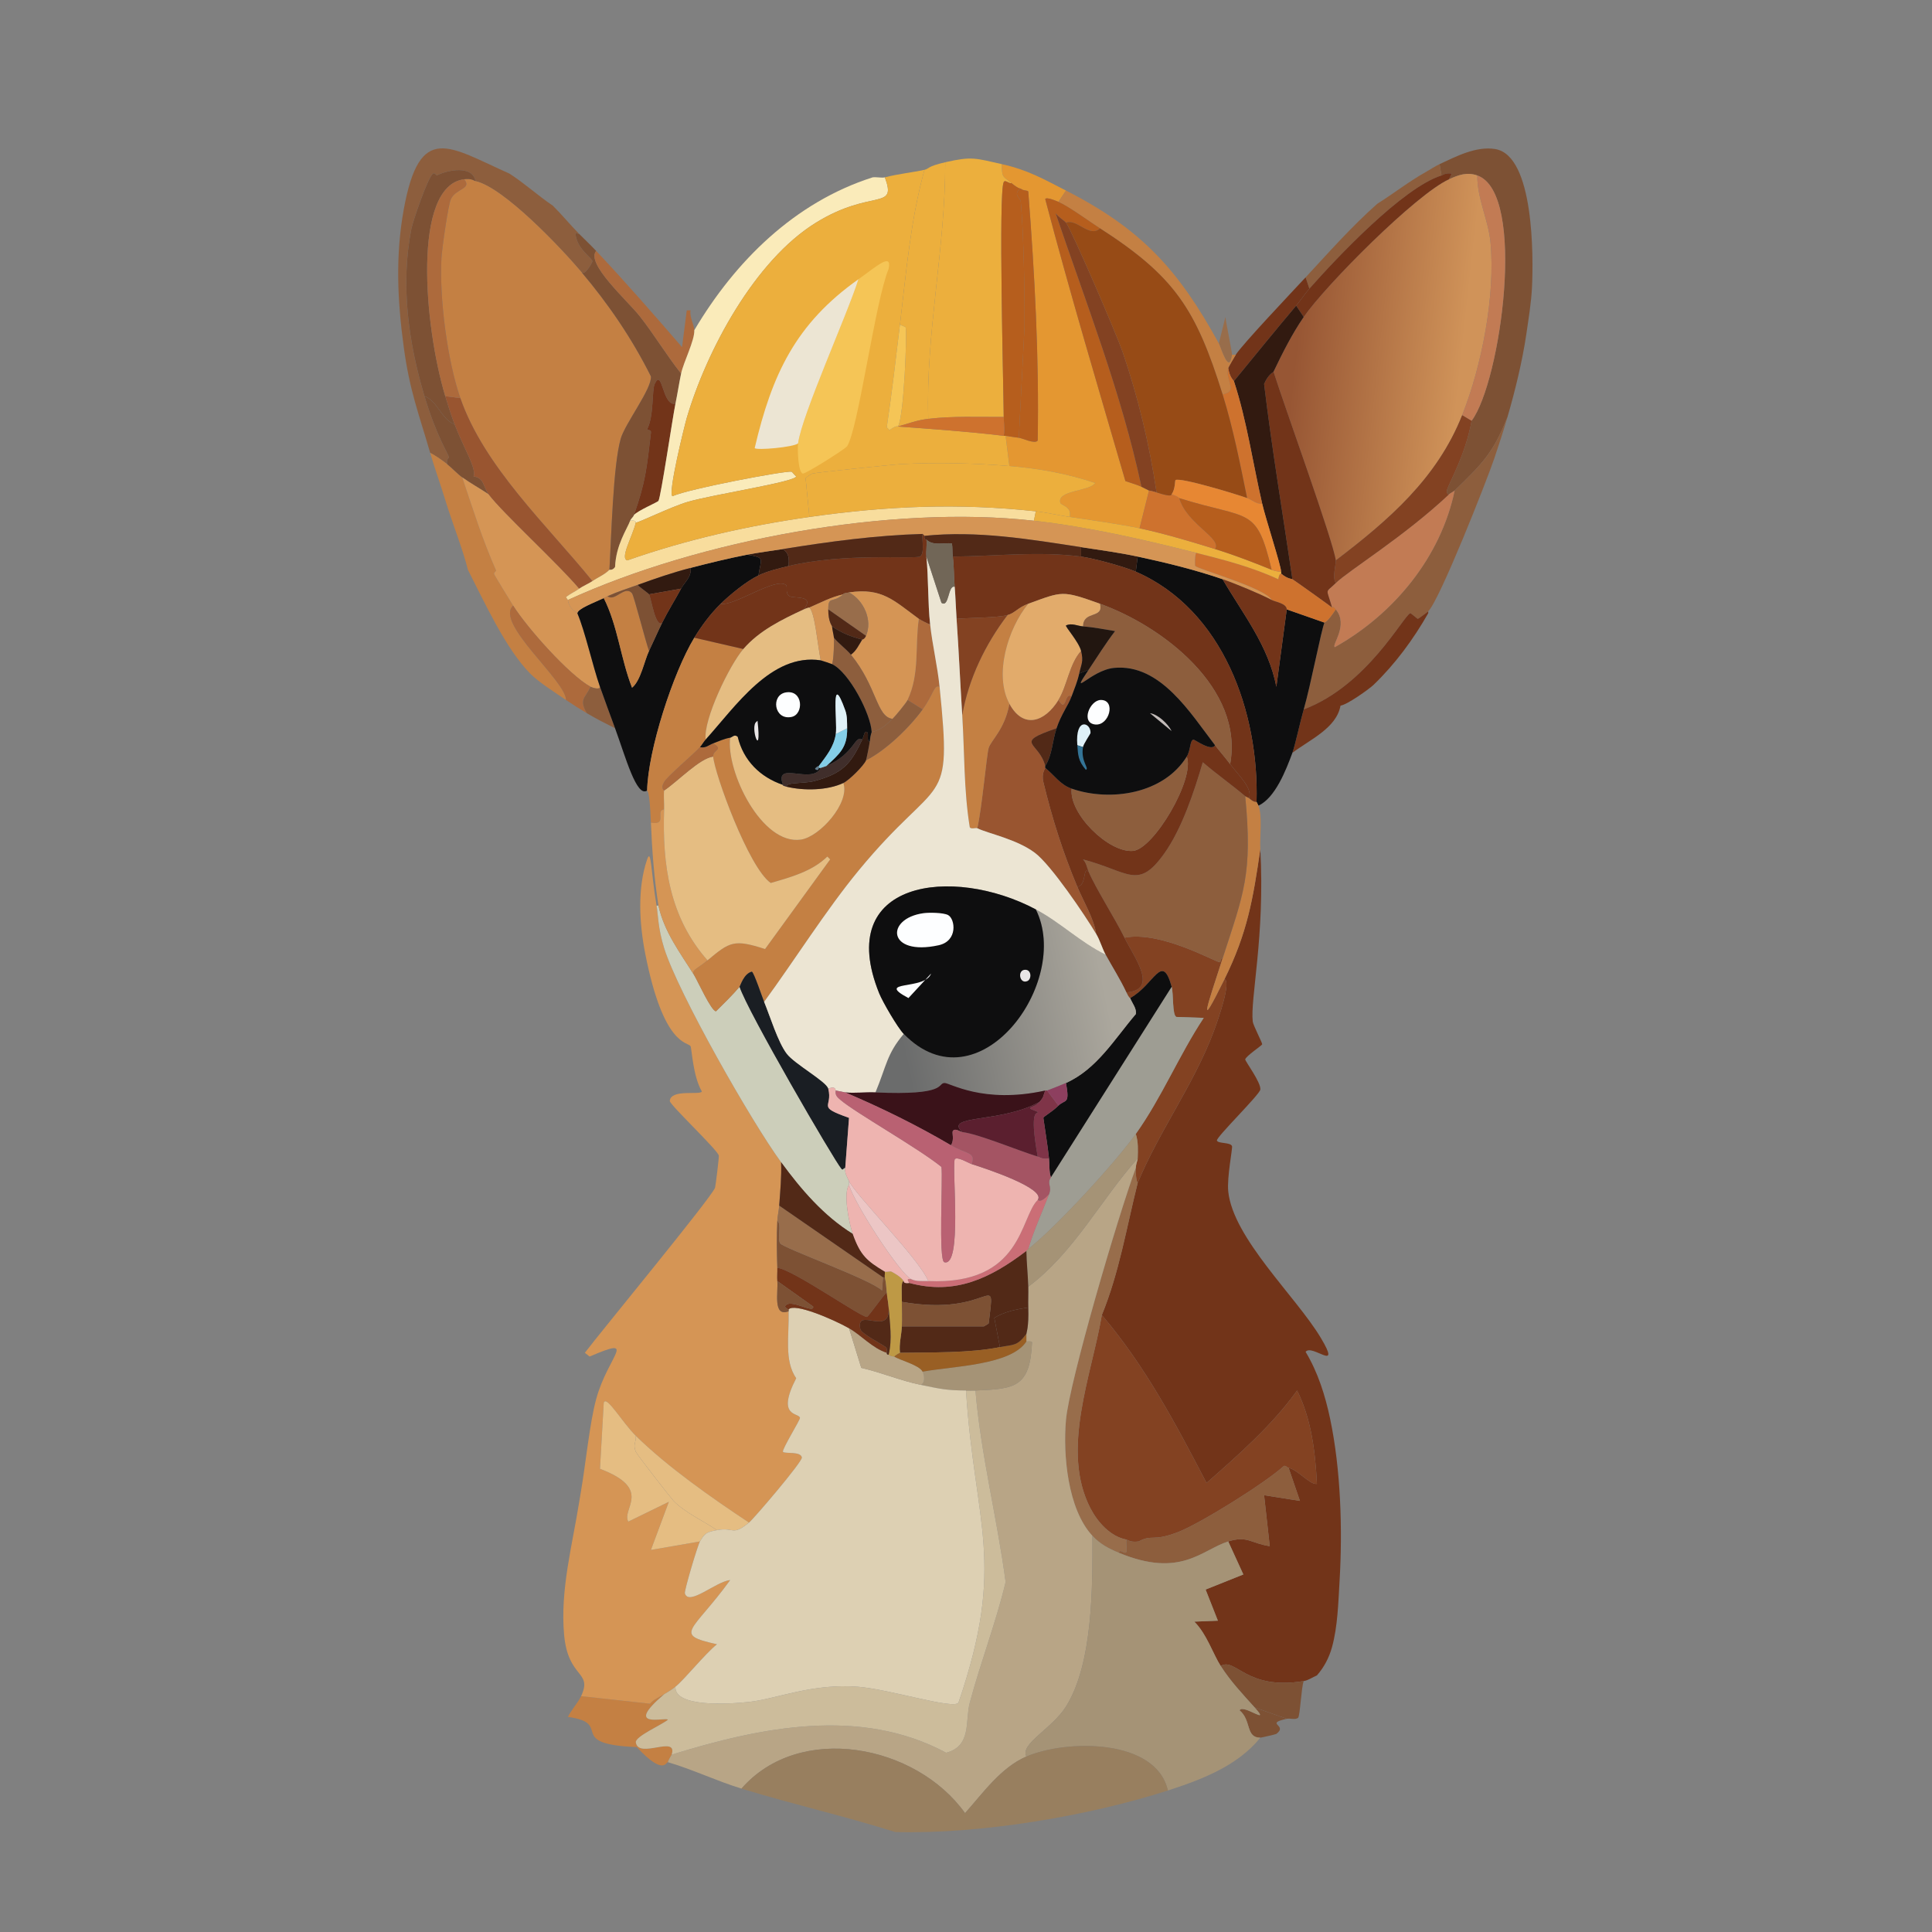 <?xml version="1.0" encoding="UTF-8"?>
<svg xmlns="http://www.w3.org/2000/svg" xmlns:xlink="http://www.w3.org/1999/xlink" width="512" height="512" id="Ebene_1" data-name="Ebene 1" viewBox="0 0 511.941 511.941"><rect x="0" y="0" width="511.941" height="511.941" fill="#808080" stroke="none"/>
  <defs>
    <linearGradient id="Unbenannter_Verlauf_234" data-name="Unbenannter Verlauf 234" x1="343.224" y1="94.146" x2="386.955" y2="98.956" gradientUnits="userSpaceOnUse">
      <stop offset="0" stop-color="#975634"/>
      <stop offset="1" stop-color="#d09359"/>
    </linearGradient>
    <linearGradient id="Unbenannter_Verlauf_235" data-name="Unbenannter Verlauf 235" x1="292.618" y1="261.408" x2="238.352" y2="273.015" gradientUnits="userSpaceOnUse">
      <stop offset="0" stop-color="#aba79d"/>
      <stop offset="1" stop-color="#6b6c6c"/>
    </linearGradient>
  </defs>
  <path d="m326.462,93.989c-.744,5.645-3.009-2.105-3.5-3l1.75-6.999c.21,1.882,1.816,9.496,1.75,9.999Z" style="fill: #986d4b; stroke-width: 0px;"/>
  <g>
    <path d="m405.953,75.991c-.196,4.198-.899,8.348-1.5,12.499-1.021,7.052-2.993,15.133-4.999,21.997-3.868,9.741-6.739,12.419-13.998,19.498-.278.271-1.208.725-1.5 1-.636.041-.633-.86-.5-1.25.828-2.418,4.828-9.195,6.499-18.248,7.703-10.275,14.689-60.385,1.5-64.992-2.75-.961-4.969-.147-7.499 1l.75-1.5c-1.68-.26-2.214.33-2.75.5l-.5-3c4.432-2.073,9.734-4.823,14.748-4,10.349,1.7,10.113,28.689,9.749,36.496Z" style="fill: #7d5134; stroke-width: 0px;"/>
    <path d="m381.956,46.495c-10.237,3.248-27.602,21.632-34.996,29.997l-1-3c6.196-6.672,12.161-13.45,18.998-19.498,4.415-2.767,8.423-5.952,12.998-8.499,1.187-.661,2.246-1.414,3.5-2l.5,3Z" style="fill: #8d5e3d; stroke-width: 0px;"/>
    <path d="m391.455,46.495c-.056,6.132,2.93,11.717,3.5,17.748,1.32,13.971-2.298,32.628-7.499,45.745-6.647,16.764-19.446,27.81-33.496,38.496-.726-5.263-13.472-40.419-16.498-49.994,2.315-4.843,4.952-10.088,7.999-14.498,5.898-8.536,29.781-32.546,38.496-36.496,2.531-1.147,4.749-1.961,7.499-1Z" style="fill: url(#Unbenannter_Verlauf_234); stroke-width: 0px;"/>
    <path d="m395.954,121.486c-2.08,6.119-14.439,37.441-17.498,40.495-.243.242-2.582,1.973-2.75,2-.123.02-1.882-1.542-2-1.5-1.821.645-11.413,19.178-28.247,25.497,1.836-6.33,4.7-21.3,5.499-22.997.098-.208.558.219,3-3.5,3.497,4.24-1.249,9.544-.25,9.999,15.55-8.692,28.067-23.816,31.746-41.495,7.26-7.078,10.131-9.756,13.998-19.498-1.071,3.662-2.272,7.388-3.5,10.999Z" style="fill: #8d5e3d; stroke-width: 0px;"/>
    <path d="m353.959,161.481c-1.235-1.497-.553-.127-1-.5-1.513-5.441-1.93-3.637 1-6.499,3.396-3.317,18.019-12.235,29.997-23.497.292-.275,1.221-.728,1.5-1-3.68,17.679-16.197,32.803-31.746,41.495-.999-.455,3.747-5.759.25-9.999Z" style="fill: #c27b54; stroke-width: 0px;"/>
    <path d="m389.955,111.487c-1.671,9.053-5.672,15.83-6.499,18.248-.133.39-.136,1.291.5,1.25-11.978,11.262-26.601,20.18-29.997,23.497-1.017-1.388.119-5.139,0-5.999,14.05-10.686,26.849-21.732,33.496-38.496l2.5,1.5Z" style="fill: #834222; stroke-width: 0px;"/>
    <path d="m389.955,111.487l-2.5-1.5c5.201-13.116,8.819-31.773,7.499-45.745-.57-6.031-3.556-11.616-3.5-17.748,13.189,4.608,6.203,54.717-1.5,64.992Z" style="fill: #c27b54; stroke-width: 0px;"/>
    <path d="m383.955,47.494c-8.714,3.949-32.598,27.96-38.496,36.496l-2-3c1.209-1.431,2.236-3.07,3.5-4.499,7.394-8.365,24.759-26.748,34.996-29.997.536-.17,1.07-.76,2.75-.5l-.75,1.5Z" style="fill: #723419; stroke-width: 0px;"/>
    <path d="m346.96,76.491c-1.264,1.43-2.291,3.068-3.5,4.499-5.58,6.607-11.016,13.312-16.498,19.998-.059-.181-1.167-1.015-1.5-3.5.058-.193,1.713-3.051,2-3.5,1.788-2.797,14.827-16.545,18.498-20.498l1,3Z" style="fill: #723419; stroke-width: 0px;"/>
    <path d="m378.456,162.481c-3.932,6.921-8.772,13.49-14.498,18.998-1.102,1.06-6.909,5.238-8.749,5.499-1.059,5.963-8.163,9.032-12.749,12.499.708-1.914,2.074-8.307,3-11.499,16.834-6.319,26.426-24.852,28.247-25.497.118-.042,1.876,1.52,2,1.5.168-.027,2.507-1.757,2.75-2v.5Z" style="fill: #723419; stroke-width: 0px;"/>
    <path d="m353.959,148.483c.119.86-1.017,4.612,0,5.999-2.93,2.862-2.513,1.058-1,6.499-.569-.475-9.593-6.926-10.499-7.499-2.519-17.232-5.434-34.512-7.499-51.744,1.122-2.597,2.411-3.065,2.5-3.25,3.026,9.575,15.772,44.731,16.498,49.994Z" style="fill: #723419; stroke-width: 0px;"/>
    <path d="m345.46,83.99c-3.047,4.41-5.684,9.655-7.999,14.498-.088.185-1.378.652-2.5,3.25,2.065,17.232,4.98,34.512,7.499,51.744-.142-.09-1.367-.09-3-1.5.034-.149-.004-.341,0-.5.04-1.436-4.044-13.874-4.999-17.998-2.483-10.712-4.073-22.047-7.499-32.496,5.482-6.686,10.918-13.391,16.498-19.998l2,3Z" style="fill: #321a10; stroke-width: 0px;"/>
  </g>
  <g>
    <path d="m134.984,45.995c4.015,2.576,7.556,5.839,11.499,8.499,2.394,2.369,4.645,5.125,6.999,7.499l-1-.25c.207,4.175,4.482,6.583,4.499,7.499.005.252-2.167,4.278-3,2.75-5.33-6.298-20.522-22.352-27.997-23.997-.725-4.234-7.219-3.038-10.249-1.5-.05.025-.562-.822-1-.5-1.353.994-5.325,12.568-5.749,14.748-2.874,14.776-.764,30.013,3.5,44.245,3.243,10.825,6.399,15.379,6.499,16.248.01.09-.76.366-.5,1.75-1.311-1.028-2.999-2.22-4.499-3-3.042-10.478-5.431-16.406-6.999-27.997-1.672-12.357-2.236-24.182,0-36.496,4.239-23.34,12.008-16.578,27.997-9.499Z" style="fill: #8d5e3d; stroke-width: 0px;"/>
    <path d="m118.486,122.986c1.251.98,2.671,2.538,4,3.5,2.8,8.377,5.396,16.649,8.999,24.747.023.051-.747.461-.5 1.0.201.438,4.218,7.001,4.999,8.249-5.04,4.519,14.047,19.957,13.998,24.997-2.829-1.925-7.226-4.693-9.499-6.999-6.535-6.63-12.21-19.137-16.498-27.497-1.228-5.102-4.148-12.417-5.999-18.498-1.273-4.179-2.78-8.299-4-12.499,1.501.78,3.188,1.972,4.499,3Z" style="fill: #c48043; stroke-width: 0px;"/>
    <path d="m125.985,47.994c7.475,1.645,22.667,17.699,27.997,23.997,7.231,8.545,13.492,17.715,18.498,27.747.319,3.208-6.844,12.475-7.999,16.498-2.043,7.118-2.483,26.269-3,34.746-1.242,1.282-3.034,1.989-4.499,3-11.913-14.707-28.665-30.257-34.996-48.494-3.485-10.04-5.605-26.684-4.999-37.246.132-2.298,1.759-13.924,2.5-15.498,1.341-2.849,5.673-2.63,3.5-5.249,2.052-.266,2.627.418,3.0.5Z" style="fill: #c48043; stroke-width: 0px;"/>
    <path d="m153.482,61.993c1.512,1.525,3.013,2.921,4.499,4.499-2.866,3.286,8.31,13.209,11.499,17.248,3.883,4.919,7.095,10.346,10.999,15.248-.547,2.632-.953,5.34-1.5,7.999-3.551.693-3.422-9.696-5.499-5.249-.768,1.644-.181,8.572-2,11.999.45.415,1.118.02 1.0 1-1.138,9.449-1.355,12.748-4.499,21.747-.222.635-.759.867-1,1.5-.866,2.279-3.756,6.38-4,12.249-.683,1.014-1.441.69-1.5.75.516-8.477.956-27.628,3-34.746,1.155-4.023,8.318-13.291,7.999-16.498-5.005-10.032-11.266-19.202-18.498-27.747.833,1.529,3.005-2.498,3-2.75-.018-.916-4.293-3.324-4.499-7.499l1.0.25Z" style="fill: #7d5134; stroke-width: 0px;"/>
    <path d="m125.985,47.994c-.373-.082-.948-.766-3-.5-13.831,1.796-10.593,38.936-4.999,57.493.806,2.674,1.504,4.881,2.5,7.499-3.643-1.48-4.602-6.339-7.999-7.499-4.264-14.231-6.373-29.469-3.5-44.245.424-2.18,4.396-13.754,5.749-14.748.438-.322.95.525 1.0.5,3.03-1.538,9.524-2.734,10.249,1.5Z" style="fill: #7d5134; stroke-width: 0px;"/>
    <path d="m120.486,112.487c2.429,6.385,5.841,11.631,4.999,13.748,2.868.411,2.494,2.748,4,4.749-2.259-1.529-4.804-2.91-6.999-4.499-1.328-.962-2.749-2.52-4-3.5-.26-1.383.51-1.659.5-1.75-.101-.869-3.256-5.423-6.499-16.248,3.397,1.16,4.356,6.019,7.999,7.499Z" style="fill: #7d5134; stroke-width: 0px;"/>
    <path d="m129.485,130.985c3.709,4.932,18.353,18.298,23.997,24.997-1.157.833-2.41,1.342-3.5,2.25l.5.75c.331,2.517,2.415,3.302,2.5,3.5,2.042,4.768,4.053,13.931,5.999,19.498-.036.946-2.186.172-2.5,0-5.712-3.131-16.857-15.682-20.498-21.497-.781-1.248-4.798-7.811-4.999-8.249-.247-.539.523-.949.5-1-3.603-8.098-6.199-16.37-8.999-24.747,2.195,1.589,4.74,2.97,6.999,4.499Z" style="fill: #d59555; stroke-width: 0px;"/>
    <path d="m135.984,160.481c3.64,5.816,14.786,18.367,20.498,21.497-1.423,3.07-3.128,3.262-1,6.999-1.817-1.083-3.752-2.311-5.499-3.5.049-5.04-19.038-20.478-13.998-24.997Z" style="fill: #ad6a3c; stroke-width: 0px;"/>
    <path d="m183.979,87.49c.11,2.749-2.87,8.471-3.5,11.499-3.903-4.902-7.116-10.329-10.999-15.248-3.189-4.039-14.365-13.962-11.499-17.248,7.825,8.309,15.29,16.865,22.747,25.497l1.25-9.749h1c-.311,1.746.942,3.8 1,5.249Z" style="fill: #ad6a3c; stroke-width: 0px;"/>
    <path d="m121.986,105.488c6.331,18.237,23.083,33.788,34.996,48.494-1.015.7-2.51,1.288-3.5,2-5.644-6.699-20.288-20.065-23.997-24.997-1.505-2.001-1.132-4.338-4-4.749.842-2.118-2.571-7.363-4.999-13.748-.996-2.618-1.693-4.825-2.5-7.499l4.0.5Z" style="fill: #995530; stroke-width: 0px;"/>
    <path d="m121.986,105.488l-4-.5c-5.594-18.557-8.832-55.697,4.999-57.493,2.173,2.619-2.159,2.4-3.5,5.249-.741,1.574-2.368,13.201-2.5,15.498-.606,10.562,1.514,27.206,4.999,37.246Z" style="fill: #ad6a3c; stroke-width: 0px;"/>
    <path d="m178.979,106.988c-.754,3.663-3.841,24.618-4.499,25.747-.189.324-5.643,2.637-6.499,3.75,3.144-9,3.361-12.299,4.499-21.747.118-.98-.55-.585-1-1,1.819-3.427,1.232-10.355,2-11.999,2.077-4.446,1.948,5.942,5.499,5.249Z" style="fill: #723419; stroke-width: 0px;"/>
    <path d="m158.982,181.979c1.275,3.646,2.672,7.361,4,10.999-2.52-1.268-5.076-2.556-7.499-4-2.128-3.737-.423-3.929 1-6.999.314.172,2.463.946,2.5,0Z" style="fill: #8d5e3d; stroke-width: 0px;"/>
  </g>
  <g>
    <path d="m323.962,153.482c5.432,9.298,12.138,17.577,14.248,28.497q1.375-10.249,2.75-20.498l9.999,3.5c-.799,1.697-3.663,16.667-5.499,22.997-.926,3.191-2.292,9.585-3,11.499-1.71,4.624-4.55,11.941-8.999,13.998l-.5-1c.673-23.619-8.781-50.871-31.996-60.993l.5-4c7.58,1.628,15.157,3.47,22.497,5.999Z" style="fill: #0e0e0f; stroke-width: 0px;"/>
    <path d="m301.465,147.483l-.5,4c-2.949-1.286-11.182-3.561-14.498-4v-2.5c5.039.775,10.003,1.427,14.998,2.5Z" style="fill: #321a10; stroke-width: 0px;"/>
  </g>
  <g>
    <path d="m200.977,152.482c-3.125,1.494-7.467,5.025-9.999,7.499-2.647,2.587-5.074,5.834-6.999,8.999-5.636,9.263-12.29,29.894-12.499,40.495-2.778,1.944-5.691-8.806-8.499-16.498-1.328-3.638-2.725-7.353-4-10.999-1.946-5.567-3.957-14.73-5.999-19.498.179-1.197,4.125-2.654,6.999-4,3.719,7.322,4.477,16.035,7.499,23.747,2.321-1.882,3.285-7.22,4.499-9.749,1.187-2.471,2.302-5.078,3.5-7.499,1.456-2.945,3.411-6.058,4.999-8.999.957-1.771,2.842-3.15,2.5-5.499,4.967-1.294,9.961-2.52,14.998-3.5,4.737.828,3.75.749,3,5.499Z" style="fill: #0e0e0f; stroke-width: 0px;"/>
    <path d="m207.476,145.483c1.695,1.237,1.6,2.536,1.5,4.499-2.62.632-5.572,1.34-7.999,2.5.751-4.75,1.737-4.671-3-5.499,3.115-.606,6.355-.994,9.499-1.5Z" style="fill: #321a10; stroke-width: 0px;"/>
  </g>
  <g>
    <path d="m282.467,50.494l-2,3c-.54-.234-3.15-1.378-3.5-.75,6.574,25.03,14.057,50.005,21.248,74.741,1.419.5,2.875.875,4.25,1.5.71.323,1.895.962,2.0 1l-2.5,9.999c-4.465-.966-13.541-2.292-18.498-3.0.599-2.834-2.294-3.013-2.5-3.75-.941-3.365,7.679-2.968,9.249-5.249-7.547-2.53-14.822-3.844-22.747-4.499l-1-7.999c1.168.143,2.272.384,3.5.5.805.076,4.275,1.778,4.999.75.4-22.04-.795-44.04-2.5-65.992-.184-.362-1.261-.138-2-.75-.112-.093-.338.221-2.5-1.5-2.422-1.929-2.468-1.539-2.5-4.999,6.879,1.535,10.925,3.898,16.998,6.999Z" style="fill: #e49731; stroke-width: 0px;"/>
    <path d="m234.473,46.995c3.297,8.924-3.521,2.917-18.248,11.999-16.239,10.013-28.984,33.869-34.246,51.744-.543,1.844-5.167,20.443-3.75,20.748,3.844-1.888,29.917-6.807,31.496-6.499.204.04.805.914,1.25,1.25-.206,1.462-22.094,4.79-28.747,6.749-4.4,1.296-13.009,5.528-13.748,5.499-.079-.003.231-.738-1.5-.5.24-.633.778-.865 1-1.5.856-1.112,6.31-3.425,6.499-3.75.658-1.129,3.746-22.084,4.499-25.747.547-2.659.953-5.367,1.5-7.999.629-3.028,3.61-8.749,3.5-11.499,10.859-18.318,26.594-33.896,47.245-40.495.994-.142,2.479.206,3.25,0Z" style="fill: #faebba; stroke-width: 0px;"/>
    <path d="m322.962,90.989c.49.895,2.756,8.644,3.5,3h1c-.287.448-1.942,3.306-2,3.5-.987,3.31,2.87,6.169-1.5,6.999-7.053-22.552-12.665-31.23-32.496-43.995-2.684-1.728-8.245-5.804-10.999-6.999l2-3c19.974,10.199,29.769,20.921,40.495,40.495Z" style="fill: #c48043; stroke-width: 0px;"/>
    <path d="m339.461,151.982c1.632,1.41,2.858,1.41,3,1.5.906.574,9.93,7.024,10.499,7.499.447.373-.235-.997 1.0.5-2.442,3.718-2.901,3.291-3,3.5l-9.999-3.5c-.056-1.61-3.037-1.982-4-2.5-1.669-3.17-19.513-8.156-20.248-8.999-.146-.167-.115-2.986.25-3.5,7.333,1.848,14.849,3.789,21.747,6.999.299-1.753.731-1.418.75-1.5Z" style="fill: #ce722e; stroke-width: 0px;"/>
    <path d="m274.468,135.484l-.5,2.5c-38.007-4.265-88.564,5.024-123.486,20.998l-.5-.75c1.089-.908,2.342-1.417,3.5-2.25.989-.712,2.485-1.3,3.5-2,1.465-1.01,3.257-1.718,4.499-3.0.058-.06.816.264,1.5-.75.243-5.869,3.134-9.97,4-12.249,1.73-.238,1.421.497,1.5.5-.908,3.732-4.279,9.494-2.25,9.999,15.608-5.484,31.881-9.169,48.244-11.499,20.512-2.92,39.329-3.725,59.993-1.5Z" style="fill: #f8dd9d; stroke-width: 0px;"/>
    <path d="m326.962,100.988c3.426,10.45,5.017,21.784,7.499,32.496-1.538.169-2.705-1.011-4-1.5-1.87-9.184-3.7-18.545-6.499-27.497,4.37-.831.513-3.69,1.5-6.999.333,2.484,1.441,3.319,1.5,3.5Z" style="fill: #ce722e; stroke-width: 0px;"/>
    <path d="m273.968,137.984c14.463,1.623,28.875,4.94,42.995,8.499-.365.514-.396,3.332-.25,3.5.734.843,18.578,5.829,20.248,8.999-2.904-1.561-9.788-4.393-12.998-5.499-7.34-2.529-14.917-4.372-22.497-5.999-4.996-1.073-9.959-1.725-14.998-2.5-13.705-2.107-27.551-4.431-41.495-3l-.5-.5c-12.422.356-24.736,2.026-36.996,4-3.144.506-6.383.894-9.499,1.5-5.037.979-10.031,2.206-14.998,3.5-4.852,1.264-9.294,2.796-13.998,4.499-2.868,1.039-5.122,1.713-7.999,3-.392.175-.701.36-1.0.5-2.874,1.346-6.82,2.802-6.999,4-.085-.198-2.169-.982-2.5-3.5,34.922-15.973,85.479-25.262,123.486-20.998Z" style="fill: #d59555; stroke-width: 0px;"/>
    <path d="m336.961,158.982c.963.517,3.943.89,4,2.5q-1.375,10.249-2.75,20.498c-2.11-10.92-8.816-19.198-14.248-28.497,3.21,1.106,10.094,3.938,12.998,5.499Z" style="fill: #723419; stroke-width: 0px;"/>
    <path d="m267.469,123.486c7.926.655,15.2,1.97,22.747,4.499-1.57,2.281-10.19,1.884-9.249,5.249.206.736,3.099.916,2.5,3.75-3.011-.43-5.944-1.171-8.999-1.5-20.664-2.225-39.481-1.42-59.993,1.5l-1-10.249c.066-.232,1.558-1.2,1.75-1.25,1.144-.295,20.94-2.358,23.497-2.5,9.27-.515,19.479-.266,28.747.5Z" style="fill: #ecaf3d; stroke-width: 0px;"/>
    <g>
      <path d="m238.472,85.99c-1.084,9.082-2.153,18.198-3.5,27.247l.75.75c.408-.365,1.263-.879,1.75-1,9.527.696,19.006,1.352,28.497,2.5.164.02.336-.02.5,0l1,7.999c-9.268-.766-19.476-1.015-28.747-.5-2.557.142-22.353,2.205-23.497,2.5-.192.05-1.684,1.018-1.75,1.25l1,10.249c-16.364,2.329-32.637,6.014-48.244,11.499-2.029-.504,1.342-6.267,2.25-9.999.74.028,9.348-4.203,13.748-5.499,6.653-1.959,28.541-5.287,28.747-6.749-.444-.336-1.046-1.21-1.25-1.25-1.58-.307-27.652,4.611-31.496,6.499-1.417-.304,3.207-18.904,3.75-20.748,5.262-17.875,18.007-41.731,34.246-51.744,14.727-9.081,21.545-3.074,18.248-11.999,3.367-.901,7.059-1.247,10.499-2-3.704,13.306-4.863,27.283-6.499,40.995Z" style="fill: #ecaf3d; stroke-width: 0px;"/>
      <path d="m211.475,117.486c.997-7.517,12.942-33.846,15.998-43.495,4.774-3.378,8.936-7.229,7.999-2.75-3.535,8.401-8.028,42.401-10.999,46.995-.484.749-11.08,7.422-11.749,7.249-1.28-.331-1.428-6.656-1.25-7.999Z" style="fill: #f5c556; stroke-width: 0px;"/>
      <path d="m211.475,117.486c-1.124,1.011-11.029,1.901-11.499,1.25,4.571-19.515,10.864-32.977,27.497-44.745-3.056,9.648-15.002,35.978-15.998,43.495Z" style="fill: #ece5d3; stroke-width: 0px;"/>
    </g>
    <path d="m280.467,53.494c2.753,1.195,8.314,5.271,10.999,6.999-2.661,2.676-6.198-2.69-8.999-1.5-.258-.356-2.181-1.61-2.75-2.5,7.993,23.624,17.482,47.709,22.747,72.492-1.375-.625-2.831-1-4.25-1.5-7.19-24.736-14.674-49.711-21.248-74.741.349-.628,2.96.515,3.5.75Z" style="fill: #b65e1d; stroke-width: 0px;"/>
    <path d="m282.467,58.993c1.686,2.329,13.427,29.666,14.998,34.246,4.122,12.017,7.146,24.709,8.999,37.246-1.101-.36-1.883-.457-2-.5-.105-.038-1.29-.677-2-1-5.266-24.783-14.754-48.868-22.747-72.492.569.889,2.492,2.143,2.75,2.5Z" style="fill: #834222; stroke-width: 0px;"/>
    <g>
      <path d="m265.469,43.495c.031,3.461.078,3.071,2.5,4.999-.529.301-1.611-1.005-2-.25-1.426,2.766-.053,54.507,0,62.243-6.692.051-13.318-.286-19.998.5-.704-22.793,4.55-45.188,4.499-67.992,7.117-1.626,7.998-1.062,14.998.5Z" style="fill: #ecaf3d; stroke-width: 0px;"/>
      <path d="m250.471,42.995c.05,22.804-5.204,45.199-4.499,67.992-3.29.387-5.124,1.248-7.999,2,1.592-2.822,2.417-24.989,2-26.247-.065-.195-.912-.374-1.5-.75,1.636-13.713,2.796-27.69,6.499-40.995,1.241-.272.615-.884,5.499-2Z" style="fill: #ecaf3d; stroke-width: 0px;"/>
      <path d="m267.969,48.494c2.161,1.721,2.387,1.407,2.5,1.5-2.216,1.349-.053,2.669,0,3.25.808,8.811,1.075,24.323 1,33.496q-.75,14.623-1.5,29.247c-1.228-.116-2.331-.356-3.5-.5-.164-.02-.336.02-.5,0,.33-1.703.012-3.306,0-4.999-.053-7.736-1.426-59.477,0-62.243.389-.755,1.471.551,2.0.25Z" style="fill: #b65e1d; stroke-width: 0px;"/>
      <path d="m265.969,110.487c.012,1.693.33,3.296,0,4.999-9.491-1.147-18.969-1.804-28.497-2.5.157-.039.344.041.5,0,2.875-.752,4.709-1.612,7.999-2,6.679-.786,13.306-.449,19.998-.5Z" style="fill: #ce722e; stroke-width: 0px;"/>
      <path d="m237.972,112.987c-.156.041-.343-.039-.5,0-.487.121-1.341.635-1.75 1l-.75-.75c1.346-9.049,2.416-18.165,3.5-27.247.588.376,1.435.554,1.5.75.417,1.258-.408,23.425-2,26.247Z" style="fill: #f5c556; stroke-width: 0px;"/>
      <path d="m269.969,115.987q.75-14.623,1.5-29.247c.075-9.173-.192-24.685-1-33.496-.053-.581-2.216-1.901,0-3.25.739.612,1.816.388,2.0.75,1.705,21.952,2.9,43.952,2.5,65.992-.724,1.028-4.195-.674-4.999-.75Z" style="fill: #b65e1d; stroke-width: 0px;"/>
    </g>
    <path d="m283.467,136.984c4.957.707,14.033,2.033,18.498,3,6.727,1.456,13.423,3.461,19.998,5.499,5.202,1.613,9.96,3.456,14.998,5.499.692.281,1.734.53,2.5.5-.004.159.034.351,0,.5-.019.082-.451-.253-.75,1.5-6.899-3.211-14.415-5.151-21.747-6.999-14.12-3.559-28.532-6.876-42.995-8.499l.5-2.5c3.055.329,5.988,1.07,8.999,1.5Z" style="fill: #ecaf3d; stroke-width: 0px;"/>
    <path d="m306.464,130.485c4.609,1.509,3.807.439,4.0.5,1.901.602,1.893.966,2.0 1,2.059,6.981,11.4,10.603,9.499,13.498-6.574-2.038-13.27-4.044-19.998-5.499l2.5-9.999c.116.043.899.139,2.0.5Z" style="fill: #ce722e; stroke-width: 0px;"/>
    <path d="m291.466,60.493c19.831,12.764,25.443,21.443,32.496,43.995,2.8,8.952,4.629,18.313,6.499,27.497-2.409-.91-18.043-5.66-18.998-4.749-.14.134-.017,2.317-1,3.75-.192-.061.61,1.009-4-.5-1.852-12.536-4.877-25.228-8.999-37.246-1.571-4.58-13.312-31.917-14.998-34.246,2.801-1.19,6.338,4.176,8.999,1.5Z" style="fill: #974b16; stroke-width: 0px;"/>
    <path d="m330.462,131.985c1.294.489,2.462,1.669,4,1.5.956,4.124,5.039,16.562,4.999,17.998-.766.03-1.807-.219-2.5-.5-4.05-17.046-5.795-13.11-24.497-18.998-.107-.034-.099-.398-2-1.0.983-1.432.859-3.616 1-3.75.955-.911,16.589,3.839,18.998,4.749Z" style="fill: #e78733; stroke-width: 0px;"/>
    <path d="m336.961,150.982c-5.038-2.043-9.796-3.887-14.998-5.499,1.901-2.896-7.44-6.517-9.499-13.498,18.702,5.888,20.447,1.952,24.497,18.998Z" style="fill: #b65e1d; stroke-width: 0px;"/>
  </g>
  <g>
    <path d="m349.959,354.459c5.708,9.537-2.294,1.511-4,3.75,3.278,5.447,5.194,11.559,6.499,17.748,2.834,13.439,3.307,29.338,2.5,42.995-.333,5.631-.493,12.05-2,17.498-.778,2.811-2.075,5.294-4,7.499-1.23.501-2.19,1.282-3.5,1.5-15.271,2.543-18.021-6.354-21.997-4-1.992-3.093-3.728-8.534-6.999-11.749l6.249-.25-3.25-8.249,9.999-4q-2-4.374-4-8.749c5.098-1.612,5.962.497,10.999,1.25q-.75-6.749-1.5-13.498l9.499,1.5-3-8.749c2.496.493,5.543,4.48,7.499,4.25-.435-8.454-1.44-17.099-5.249-24.747-6.691,9.309-15.416,16.942-23.997,24.497-8.186-15.703-16.204-30.92-27.747-44.495,4.606-11.23,6.555-23.27,9.499-34.996,5.655-13.681,14.726-25.878,19.998-39.745,1.506-3.962,4.831-13.698,3-14.248,6.051-12.241,7.571-21.183,9.499-34.496,1.273,23.233-2.72,39.728-2,45.745.116.966,2.571,5.682,2.5,5.999-.066.294-4.411,3.21-4.499,4-.05.444,4.25,6.155,4,7.999-.185,1.364-11.76,12.651-11.499,13.498.272.883,3.638.397,4,1.5.188.572-1.385,8.285-1,11.999,1.288,12.413,17.995,27.881,24.497,38.745Z" style="fill: #723419; stroke-width: 0px;"/>
    <path d="m175.98,448.948c-11.133,9.487.592,5.909 1,6.749-1.526,1.319-8.731,4.433-8.499,5.999.676,4.563,11.177-2.11,9.499,3.25-.033.107-.89,1.399-1,2-.497-.145-1.04,3.752-8.249-4-19.188-.789-5.899-6.324-18.248-7.999.85-1.758,2.767-3.924,3.5-5.499q9.124 1,18.248,2c1.018-1.182,2.466-1.721,3.75-2.5Z" style="fill: #c48043; stroke-width: 0px;"/>
    <path d="m345.46,445.448c-.642,1.589-.966,9.303-1.5,9.749-.698.584-2.145.06-3.0.25l-8.499-3c-3.268-3.632-6.327-6.849-8.999-10.999,3.976-2.354,6.727,6.542,21.997,4Z" style="fill: #7d5134; stroke-width: 0px;"/>
    <path d="m340.96,455.447c-6.069,1.347.471,1.593-2.75,4-.175.131-4.031.999-4.25 1-3.96.018-2.303-4.602-5.499-7.249.944-1.788,8.487,4.237,4-.75l8.499,3Z" style="fill: #7d5134; stroke-width: 0px;"/>
    <path d="m173.98,239.972c.399,2.342.376,6.048,2,11.249,3.729,11.939,23.157,46.046,30.996,56.743.154,3.847-.235,7.671-.5,11.499-.087,1.258-.431,2.625-.5,4-.214,4.274-.137,8.222,0,12.499.037,1.156-.1,2.353,0,3.5.261,3.003-1.256,9.604,3,7.999.148,6.521-1.225,13.069,2,17.748-5.384,10.443.724,9.034 1,10.499.093.494-4.886,8.486-4.499,8.999.44.585,4.705-.22,4.999,1.5.188,1.095-12.703,16.194-13.998,17.248-9.893-6.551-21.564-14.725-29.997-22.997-3.593-3.525-7.827-10.924-8.499-8.749l-1,17.498c14.139,5.369,5.649,10.575,7.499,13.998l10.749-5.249-4.749,12.749,12.998-2.25c-.63,1.076-4.196,13.06-4,13.748,1.005,3.514,8.341-3.224,11.999-3.5-10.036,13.845-15.342,14.362-3.5,16.998-3.309,2.69-8.508,9.236-10.999,11.249-1.012.818-1.904,1.335-3,2-1.284.778-2.732,1.317-3.75,2.5q-9.124-1-18.248-2c3.14-6.756-3.435-4.524-4.499-16.248-1.08-11.896,2.169-23.692,4-35.246.161-1.015.327-1.99.5-3,1.21-7.057,2.272-17.926,4-24.247,3.166-11.583,11.277-16.816-1.75-11.249l-1.25-1c4.279-5.664,33.552-41.124,34.496-43.745.145-.403,1.079-8.078 1-8.499-.277-1.481-13.085-13.529-12.998-14.498.291-3.249,8.146-1.436,8.499-2.5-2.39-4.089-2.672-11.474-3-11.999-.754-1.209-7.163.094-11.999-24.497-1.544-7.853-2.151-17.312.5-24.997,1.108-3.212.996,3.429,2.5,12.249Z" style="fill: #d59555; stroke-width: 0px;"/>
    <path d="m341.46,388.955c-.536-.106-.656-.663-1.25-.5-5.198,4.715-22.317,15.301-27.997,17.498-6.975,2.698-6.72.482-10.499,2.5-2.16.298-2.912-.436-3.25-.5-4.214-.795-7.595-4.587-9.499-8.249-8.001-15.386.311-35.292,3-51.244,11.543,13.574,19.561,28.792,27.747,44.495,8.581-7.555,17.306-15.188,23.997-24.497,3.809,7.648,4.814,16.293,5.249,24.747-1.956.231-5.003-3.757-7.499-4.25Z" style="fill: #834222; stroke-width: 0px;"/>
    <path d="m323.962,253.971c-4.111,12.698-6.864,20.398.5,5.499,1.831.55-1.493,10.286-3,14.248-5.272,13.867-14.343,26.064-19.998,39.745-.477-.621-.549-3.258-.5-4.0.089-1.361.478-1.801.5-2.5.067-2.177.188-4.383-.5-6.499,6.861-9.607,11.481-20.906,17.998-30.746l-7.249-.25c-1.129-.5-.713-6.06-1.25-7.999-2.57-9.287-4.525-.567-10.999,3-.033-.084-.217.181-1-1.5,8.71-.689,2.063-9.285-.5-14.498,9.433-1.926,23.923,6.377,25.247,6.499.347.032.062-1.118.75-1Z" style="fill: #834222; stroke-width: 0px;"/>
    <path d="m341.46,388.955l3,8.749-9.499-1.5q.75,6.749,1.5,13.498c-5.037-.752-5.901-2.862-10.999-1.25-7.05,2.229-12.585,9.82-28.997,3.0.308-1.282,1.592.615,2-.25.196-.416-.131-2.196,0-3.25.337.064,1.09.798,3.25.5,3.779-2.018,3.524.198,10.499-2.5,5.679-2.196,22.799-12.783,27.997-17.498.594-.163.714.394,1.25.5Z" style="fill: #8d5e3d; stroke-width: 0px;"/>
    <path d="m301.465,313.464c-2.943,11.726-4.893,23.766-9.499,34.996-2.689,15.952-11,35.858-3,51.244,1.904,3.662,5.285,7.454,9.499,8.249-.131,1.054.196,2.834,0,3.25-.408.865-1.691-1.032-2.0.25-2.729-1.134-4.969-2.315-6.999-4.499-6.568-7.065-7.825-21.551-6.999-30.746.91-10.131,13.698-53.735,18.498-66.742-.049.742.023,3.378.5,4Z" style="fill: #986d4b; stroke-width: 0px;"/>
    <path d="m330.962,211.475c.483.438,1.26,1.083,2.0 1l.5 1c1.085,2.764.32,8.206.5,11.499-1.928,13.313-3.448,22.255-9.499,34.496-7.364,14.898-4.611,7.198-.5-5.499,5.588-17.258,7.994-22.367,5.999-42.995.119.101.9.41 1.0.5Z" style="fill: #c48043; stroke-width: 0px;"/>
    <path d="m183.979,258.47c.81,1.299,4.512,9.51,5.749,9.499,2.138-2.124,4.29-4.201,6.249-6.499,1.975,6.288,25.157,46.177,26.997,48.244.448.503.391-.218 1-.25-.214,1.299.486,2.4 1,3.5-.034.402.061.914,0,1-1.554,2.179-.066,9.976 1,12.998-7.695-4.747-13.692-11.757-18.998-18.998-7.839-10.698-27.268-44.804-30.996-56.743-1.624-5.2-1.601-8.906-2-11.249h.5c1.512,6.987,5.816,12.594,9.499,18.498Z" style="fill: #ccceba; stroke-width: 0px;"/>
    <g>
      <path d="m168.48,380.456c.107,1.95-.838,2.155,0,4.25.305.761,9.425,12.412,9.999,12.998,3.087,3.155,7.874,5.283,11.499,7.749-2.775.522-3.197.776-4.499,3l-12.998,2.25,4.749-12.749-10.749,5.249c-1.85-3.423,6.64-8.629-7.499-13.998l1-17.498c.672-2.175,4.906,5.224,8.499,8.749Z" style="fill: #e5bd82; stroke-width: 0px;"/>
      <path d="m198.477,403.453c-4.563,3.711-3.859,1.127-8.499,2-3.624-2.466-8.412-4.594-11.499-7.749-.573-.586-9.694-12.237-9.999-12.998-.838-2.094.107-2.299,0-4.25,8.433,8.272,20.104,16.446,29.997,22.997Z" style="fill: #e5bd82; stroke-width: 0px;"/>
    </g>
    <path d="m329.962,210.976c1.995,20.628-.412,25.737-5.999,42.995-.688-.118-.403,1.032-.75 1-1.324-.122-15.814-8.425-25.247-6.499-2.497-5.079-7.687-13.184-9.499-17.498-.448-1.067-.617-2.366-1.5-3.25,12.219,3.208,14.546,8.206,21.497-1.5,4.704-6.568,7.99-16.507,10.249-24.247,3.633,3.139,7.591,5.901,11.249,8.999Z" style="fill: #8d5e3d; stroke-width: 0px;"/>
    <path d="m300.965,300.465c-5.441,7.618-21.127,24.717-28.497,30.496,1.467-4.968,3.658-9.675,5.499-14.498.868-2.274-.669-2.662.5-4.499q15.998-25.247,31.996-50.494c.536,1.939.121,7.499,1.25,7.999l7.249.25c-6.517,9.841-11.137,21.14-17.998,30.746Z" style="fill: #9e9d93; stroke-width: 0px;"/>
    <path d="m310.464,261.47q-15.998,25.247-31.996,50.494c-.514-1.473-.341-3.492-.5-4.999-.378-3.579-1.01-7.179-1.5-10.749.111-.441,2.118-1.416,4-3.25,1.817-1.77,3.064-.13,2-5.999,8.187-3.664,12.878-11.679,18.498-18.248.296-1.437-.935-2.832-1.5-4.25,6.474-3.566,8.429-12.287,10.999-3Z" style="fill: #0e0e0f; stroke-width: 0px;"/>
    <path d="m288.467,230.973c1.811,4.314,7.002,12.419,9.499,17.498,2.563,5.213,9.21,13.81.5,14.498-1.599-3.435-3.682-6.678-5.499-9.999-.92-1.681-1.487-3.816-2.5-5.499-.568-3.973-3.422-8.73-4.999-12.499,2.585-.392,1.359-5.441,3-4Z" style="fill: #723419; stroke-width: 0px;"/>
    <path d="m286.467,147.483c3.317.438,11.549,2.714,14.498,4,23.216,10.122,32.669,37.374,31.996,60.993-.74.083-1.516-.562-2-1.0.998-2.603-2.782-6.043-4.999-8.999,3.667-20.065-17.877-36.552-34.496-42.495-10.116-3.618-9.849-3.316-18.998,0-2.741.993-3.538,2.473-5.499,3-2.755.74-9.914.686-13.498 1-.197-2.81-.263-5.697-.5-8.499-.213-2.527-.17-5.519-.5-7.999,11.221-.093,22.813-1.477,33.996,0Z" style="fill: #723419; stroke-width: 0px;"/>
    <path d="m321.963,197.477c1.31,1.699,2.699,3.266,4,4.999,2.218,2.956,5.997,6.396,4.999,8.999-.099-.09-.881-.399-1-.5-3.658-3.098-7.616-5.86-11.249-8.999-2.258,7.74-5.545,17.679-10.249,24.247-6.951,9.706-9.279,4.708-21.497,1.5.883.883,1.052,2.183,1.5,3.25-1.641-1.442-.415,3.607-3,4-3.863-9.23-6.652-18.044-8.999-27.747-.575-2.376.545-3.566.5-3.75,2.37,1.887,3.943,4.447,6.999,5.499-.755,6.683,9.823,17.033,16.248,16.498,5.49-.457,16.532-19.159,14.248-24.997,1.074-1.737.792-4.205,1.75-4.499.301-.093,4.796,3.286,5.749,1.5Z" style="fill: #723419; stroke-width: 0px;"/>
    <g>
      <path d="m301.465,306.964c-.021.699-.411,1.139-.5,2.5-4.8,13.008-17.588,56.611-18.498,66.742-.826,9.196.431,23.681,6.999,30.746.047,13.282.183,33.781-6.999,45.245-3.687,5.886-12.268,9.904-10.499,13.248-6.703,2.86-11.516,9.682-16.248,14.998-13.023-18.225-43.891-24.138-59.243-6.499-6.593-2.019-12.908-5.075-19.498-6.999.11-.6.966-1.893 1-2,23.439-7.241,49.916-12.774,72.742-.5,6.813-1.809,4.963-8.414,6.249-13.248,2.853-10.728,6.926-21.169,9.499-31.996-2.231-16.88-6.546-33.615-7.999-50.744,10.464-.419,14.454-.819,14.998-12.749-.129-.467-1.496-.174-1.5-.25-.029-.665.025-1.335,0-2-.013-.351.675-1.666.5-6.999-.06-1.83.05-3.669,0-5.499,12.103-9.021,19.29-23.165,28.997-33.996Z" style="fill: #b8a586; stroke-width: 0px;"/>
      <path d="m296.466,411.452c16.412,6.821,21.947-.771,28.997-3q2,4.374,4,8.749l-9.999,4,3.25,8.249-6.249.25c3.272,3.215,5.007,8.656,6.999,11.749,2.672,4.15,5.731,7.366,8.999,10.999,4.487,4.987-3.055-1.038-4.0.75,3.197,2.647,1.539,7.267,5.499,7.249-5.994,7.477-15.666,11.154-24.497,13.998-3.08-13.753-26.704-13.603-37.496-8.999-1.769-3.345,6.811-7.363,10.499-13.248,7.182-11.464,7.046-31.963,6.999-45.245,2.03,2.184,4.27,3.365,6.999,4.499Z" style="fill: #a59376; stroke-width: 0px;"/>
      <path d="m309.464,474.445c-21.17,6.818-50.003,11.642-72.242,10.999-13.491-4.241-27.217-7.357-40.745-11.499,15.352-17.639,46.22-11.726,59.243,6.499,4.732-5.317,9.545-12.138,16.248-14.998,10.791-4.605,34.416-4.754,37.496,8.999Z" style="fill: #987f5f; stroke-width: 0px;"/>
      <path d="m258.47,368.457c1.454,17.129,5.768,33.864,7.999,50.744-2.573,10.827-6.646,21.269-9.499,31.996-1.286,4.835.564,11.439-6.249,13.248-22.825-12.275-49.302-6.741-72.742.5,1.678-5.36-8.823,1.313-9.499-3.25-.232-1.566,6.973-4.681,8.499-5.999-.408-.84-12.133,2.737-1-6.749,1.096-.664,1.987-1.182,3-2-.33,5.508,14.034,4.648,19.748,4,7.063-.802,16.464-4.903,28.497-4,8.387.63,25.351,6.064,26.747,4.25,12.755-37.254,4.308-46.887,2-82.74.83.004,1.671.033,2.5,0Z" style="fill: #ccbc9b; stroke-width: 0px;"/>
      <path d="m301.465,306.964c-9.706,10.831-16.894,24.975-28.997,33.996-.087-3.194-.453-6.31-.5-9.499.028-.021.058-.153.5-.5,7.37-5.779,23.056-22.878,28.497-30.496.688,2.117.567,4.322.5,6.499Z" style="fill: #a59376; stroke-width: 0px;"/>
      <path d="m258.47,368.457c-.829.033-1.669.004-2.5,0-5.294-.027-7.029-.467-11.999-1.5,1.246-.494.994-2.514.5-3.5,8.047-1.466,23.456-1.692,27.497-7.999.003.076,1.371-.217,1.5.25-.544,11.93-4.534,12.33-14.998,12.749Z" style="fill: #a59376; stroke-width: 0px;"/>
      <path d="m224.974,351.959l3.25,10.499c5.373,1.23,10.328,3.373,15.748,4.499,4.97,1.033,6.704,1.473,11.999,1.5,2.309,35.853,10.755,45.487-2,82.74-1.396,1.814-18.36-3.62-26.747-4.25-12.033-.904-21.434,3.198-28.497,4-5.713.648-20.078,1.508-19.748-4,2.491-2.013,7.69-8.559,10.999-11.249-11.842-2.636-6.537-3.153,3.5-16.998-3.657.276-10.994,7.014-11.999,3.5-.197-.688,3.369-12.672,4-13.748,1.302-2.223,1.725-2.478,4.499-3,4.64-.873,3.936,1.711,8.499-2,1.295-1.054,14.186-16.153,13.998-17.248-.295-1.72-4.559-.915-4.999-1.5-.387-.513,4.593-8.505,4.499-8.999-.276-1.465-6.384-.056-1-10.499-3.225-4.679-1.852-11.227-2-17.748-.004-.167.003-.333,0-.5,1.51-1.78,11.692,2.571,15.998,4.999Z" style="fill: #ddd0b3; stroke-width: 0px;"/>
      <path d="m234.973,358.458c.029.02-.11.556.5.5.749.57,1.434.456,1.5.5,1.406.955,6.606,2.218,7.499,4.0.494.985.746,3.006-.5,3.5-5.42-1.127-10.376-3.269-15.748-4.499l-3.25-10.499c3.175,1.79,6.201,5.295,9.999,6.499Z" style="fill: #b8a586; stroke-width: 0px;"/>
    </g>
    <path d="m196.977,171.98c-3.678,4.254-10.628,18.642-9.999,23.997-.519.573-.98,1.428-1.5,2-1.598,1.759-8.934,7.984-9.499,9.249-1.045,1.747.012,2.138,0,2.25-.165,1.606.055,3.364,0,4.999-2.466.188,1.049,4.33-3.5,3.5-.387-9.597-1.009-8.049-1-8.499.208-10.601,6.863-31.233,12.499-40.495l12.998,3Z" style="fill: #c48043; stroke-width: 0px;"/>
    <path d="m175.98,214.475c-.494,14.725,1.4,28.557,11.499,39.995-2.959,2.477-4.357,2.503-3.5,4-3.683-5.904-7.987-11.511-9.499-18.498-1.155-7.267-1.704-14.654-2-21.997,4.548.831,1.034-3.311,3.5-3.5Z" style="fill: #d59555; stroke-width: 0px;"/>
    <path d="m248.971,181.979c3.385,33.362.294,22.281-21.497,48.744-8.593,10.436-16.926,23.716-24.997,34.746-.468-1.127-2.689-7.799-3.25-7.999-2.123.48-3.083,3.803-3.25,4-1.959,2.299-4.111,4.376-6.249,6.499-1.238.011-4.939-8.2-5.749-9.499-.857-1.496.54-1.522,3.5-4,5.93-4.964,7.01-5.649,15.248-3l17.248-23.747-.75-.75c-4.021,3.94-9.793,5.505-14.998,6.999-5.864-4.051-14.921-29.059-15.248-33.496-.138-1.874,2.961-1.724,0-3.5,1.373-.52,3.084-1.292,4.499-1.5-1.1,9.007,8.379,28.515,18.748,26.997,4.968-.727,13.038-9.717,11.249-14.998,1.492-.704,5.386-4.54,5.999-5.999,5.326-2.685,11.509-8.674,14.998-13.498,2.963-4.097,3.005-6.691,4.499-5.999Z" style="fill: #c48043; stroke-width: 0px;"/>
    <path d="m202.476,265.469c1.558,3.753,3.646,10.666,5.999,13.748,2.097,2.747,10.53,7.363,10.999,9.249,1.281,5.152-3.316,4.607,5.499,7.749l-1,13.248c-.608.032-.552.753-1.0.25-1.84-2.067-25.022-41.956-26.997-48.244.167-.196,1.126-3.52,3.25-4.0.56.2,2.782,6.873,3.25,7.999Z" style="fill: #1a1e23; stroke-width: 0px;"/>
    <g>
      <path d="m272.468,340.96c.05,1.83-.06,3.67,0,5.499-3.198.499-6.159,1.039-8.999,2.75l1.5,7.749c-7.979,1.62-18.498,1.373-26.497,1.5-.292-2.346.411-4.69.5-6.999h21.747l1.25-.75c1.885-15.264,1.064-1.486-22.997-5.749.005-2.718-.303-5.457.5-5.499.074.028-.211.732,1.5.5,12.176,3.301,21.544-1.312,30.996-8.499.047,3.189.413,6.305.5,9.499Z" style="fill: #522917; stroke-width: 0px;"/>
      <path d="m271.968,355.459c-4.041,6.307-19.45,6.534-27.497,7.999-.893-1.781-6.093-3.044-7.499-4.0.089-.285,1.41-.998,1.5-1,7.999-.127,18.518.12,26.497-1.5,3.561-.723,4.523-.164,6.999-3.5.025.665-.029,1.335,0,2Z" style="fill: #995f24; stroke-width: 0px;"/>
      <path d="m272.468,346.46c.176,5.333-.513,6.649-.5,6.999-2.477,3.335-3.438,2.777-6.999,3.5l-1.5-7.749c2.84-1.71,5.801-2.251,8.999-2.75Z" style="fill: #522917; stroke-width: 0px;"/>
      <path d="m233.973,338.461h.5c.327,1.533.365,2.488.5,4-.892.712-4.839,6.422-5.249,6.499-1.33.251-19.988-12.806-23.747-12.998-.137-4.277-.214-8.224,0-12.499,1.243,1.027-.102,4.62.75,5.999.782,1.266,24.096,9.592,26.997,12.499l.25-3.5Z" style="fill: #7d5134; stroke-width: 0px;"/>
      <path d="m233.973,338.461l-.25,3.5c-2.901-2.907-26.215-11.233-26.997-12.499-.852-1.379.493-4.972-.75-5.999.069-1.375.413-2.741.5-4l27.497,18.998Z" style="fill: #986d4b; stroke-width: 0px;"/>
      <path d="m225.974,326.962c2.01,5.696,3.772,7.163,8.499,9.999.059.482-.099,1.035,0,1.5h-.5l-27.497-18.998c.265-3.828.654-7.652.5-11.499,5.306,7.241,11.302,14.25,18.998,18.998Z" style="fill: #522917; stroke-width: 0px;"/>
      <path d="m234.973,342.46c.121,1.358.399,2.607.5,4.0.548,7.931-8.844-.394-7.499,5.749.263,1.199,5.576,3.865,6.749,4.749.511.386.132,1.418.25,1.5-3.798-1.204-6.824-4.709-9.999-6.499-4.307-2.428-14.489-6.779-15.998-4.999-.001-.062-.422.04-1-.75,1.186-2.492,7.782,2.121,7.499,0l-9.499-6.749c-.1-1.147.037-2.344,0-3.5,3.759.192,22.417,13.25,23.747,12.998.41-.077,4.358-5.787,5.249-6.499Z" style="fill: #723419; stroke-width: 0px;"/>
      <path d="m208.976,346.96c.003.167-.004.333,0,.5-4.256,1.605-2.739-4.996-3-7.999l9.499,6.749c.283,2.121-6.314-2.492-7.499,0,.578.79.999.687 1.0.75Z" style="fill: #7d5134; stroke-width: 0px;"/>
      <path d="m238.972,351.459c.083-2.155-.004-4.34,0-6.499,24.062,4.263,24.883-9.515,22.997,5.749l-1.25.75h-21.747Z" style="fill: #7d5134; stroke-width: 0px;"/>
      <path d="m239.472,339.461c-.803.042-.495,2.782-.5,5.499-.004,2.159.083,4.344,0,6.499-.089,2.309-.792,4.654-.5,6.999-.09.001-1.411.715-1.5 1-.065-.044-.75.07-1.5-.5,1.009-4.096.296-8.394,0-12.499-.1-1.393-.379-2.642-.5-4-.135-1.511-.172-2.467-.5-4-.099-.465.059-1.017,0-1.5.285.171,1.423-.175,1.75,0,3.023,1.617,3.058,2.426,3.25,2.5Z" style="fill: #be9945; stroke-width: 0px;"/>
      <path d="m235.473,358.958c-.61.056-.471-.48-.5-.5-.118-.082.261-1.114-.25-1.5-1.173-.884-6.487-3.55-6.749-4.749-1.345-6.144,8.047,2.182,7.499-5.749.296,4.105,1.009,8.403,0,12.499Z" style="fill: #522917; stroke-width: 0px;"/>
    </g>
    <path d="m283.967,184.479c-.971,2.589-2.75,4.749-4,8.499-11.73,4.02-4.634,3.496-3,9.999.028.161-.038.344,0,.5.045.184-1.075,1.374-.5,3.75,2.347,9.703,5.136,18.517,8.999,27.747,1.577,3.768,4.432,8.526,4.999,12.499-3.041-5.053-11.959-18.283-16.248-21.497-4.845-3.631-12.307-5.08-15.248-6.499,1.238-5.453,2.467-19.415,3-21.248.588-2.025,4.33-5.015,5.499-11.749,3.716,6.884,9.464,4.761,12.998-1,2.196,3.664,1.449-2.15,3.5-1Z" style="fill: #995530; stroke-width: 0px;"/>
    <path d="m325.962,202.476c-1.301-1.734-2.69-3.301-4-4.999-6.484-8.412-14.45-21.667-26.747-20.498-6.189.588-12.073,8.455-6.749.5,2.297-3.433,4.484-6.968,6.999-10.249-2.834-.476-5.627-1.015-8.499-1.25.054-4.338,5.545-1.91,4.499-5.999,16.619,5.943,38.163,22.43,34.496,42.495Z" style="fill: #8d5e3d; stroke-width: 0px;"/>
    <path d="m272.468,159.981c-5.406,6.551-9.141,18.823-4.999,26.497-1.169,6.734-4.911,9.723-5.499,11.749-.532,1.832-1.762,15.794-3,21.248-.413-.199-1.61.317-2-.25-1.605-9.82-1.37-19.847-2-29.747,1.687-9.614,6.108-18.76,11.999-26.497,1.961-.527,2.759-2.006,5.499-3Z" style="fill: #c48043; stroke-width: 0px;"/>
    <path d="m286.467,144.983v2.5c-11.183-1.477-22.775-.093-33.996,0-.163-1.223-.007-2.305-.25-3.5-2.351-.215-4.938.718-6.749-1-.015-.054-.686.176-.5-1,13.944-1.431,27.79.893,41.495,3Z" style="fill: #522917; stroke-width: 0px;"/>
    <path d="m266.969,162.981c-5.891,7.737-10.311,16.883-11.999,26.497-.54-8.498-.906-17.002-1.5-25.497,3.584-.314,10.744-.26,13.498-1Z" style="fill: #834222; stroke-width: 0px;"/>
    <path d="m283.967,208.976c10.323,3.553,24.395,1.374,30.496-8.499,2.283,5.838-8.758,24.54-14.248,24.997-6.425.535-17.003-9.815-16.248-16.498Z" style="fill: #8d5e3d; stroke-width: 0px;"/>
    <path d="m244.972,141.984c-.186,1.176.485.946.5 1.0.237.841-.146,3.049,0,4.499.599,5.951.349,12.062 1,17.998-.603-.164-2.719-1.295-3-1.5-6.562-4.773-9.685-8.324-18.498-6.999-2.001.301-1.423.483-1.5.5-3.403.768-5.872,2.162-8.999,3.5-.073.031-.497.033-1.5.5,3.109-3.926-2.71-2.811-3.75-3.5-1.359-.9-.357-2.528-1-3-2.824-2.071-13.828,5.767-17.248,4.999,2.532-2.474,6.873-6.005,9.999-7.499,2.427-1.16,5.379-1.868,7.999-2.5,14.658-3.535,33.15-1.792,34.746-2.5,1.392-.617.507-4.715.75-5.999l.5.5Z" style="fill: #723419; stroke-width: 0px;"/>
    <path d="m212.975,161.481c-5.764,2.685-11.736,5.57-15.998,10.499l-12.998-3c1.926-3.165,4.352-6.412,6.999-8.999,3.42.767,14.424-7.071,17.248-4.999.643.471-.359,2.1 1,3,1.04.688,6.859-.426,3.75,3.5Z" style="fill: #723419; stroke-width: 0px;"/>
    <path d="m171.98,172.48c-1.215,2.529-2.178,7.867-4.499,9.749-3.022-7.713-3.78-16.425-7.499-23.747.299-.14.608-.325 1-.5,1.932,1.595,4.611-3.074,6.499-.75.501.617,3.678,13.101,4.499,15.248Z" style="fill: #c48043; stroke-width: 0px;"/>
    <path d="m168.98,154.982c.506.656,2.783,2.143,3,2.5.522.861,1.74,9.139,3.5,7.499-1.197,2.422-2.313,5.028-3.5,7.499-.822-2.147-3.998-14.631-4.499-15.248-1.888-2.324-4.567,2.345-6.499.75,2.877-1.287,5.131-1.961,7.999-3Z" style="fill: #7d5134; stroke-width: 0px;"/>
    <path d="m182.979,150.483c.342,2.35-1.543,3.728-2.5,5.499l-8.499,1.5c-.216-.357-2.493-1.844-3-2.5,4.704-1.704,9.147-3.235,13.998-4.499Z" style="fill: #321a10; stroke-width: 0px;"/>
    <path d="m180.479,155.982c-1.589,2.941-3.543,6.054-4.999,8.999-1.759,1.64-2.978-6.638-3.5-7.499l8.499-1.5Z" style="fill: #723419; stroke-width: 0px;"/>
    <path d="m188.978,200.477c.327,4.437,9.384,29.445,15.248,33.496,5.206-1.495,10.977-3.059,14.998-6.999l.75.75-17.248,23.747c-8.238-2.649-9.318-1.964-15.248,3-10.099-11.439-11.992-25.27-11.499-39.995.055-1.635-.165-3.393,0-4.999,3.71-2.507,9.43-8.548,12.998-8.999Z" style="fill: #e5bd82; stroke-width: 0px;"/>
    <path d="m214.475,160.981c1.484,1.462,2.1,9.411,3,13.998-13.105-1.998-22.59,12.256-30.496,20.998-.63-5.355,6.321-19.744,9.999-23.997,4.262-4.929,10.234-7.813,15.998-10.499,1.003-.467,1.427-.469,1.5-.5Z" style="fill: #e5bd82; stroke-width: 0px;"/>
    <path d="m188.978,200.477c-3.569.451-9.289,6.492-12.998,8.999.012-.112-1.045-.503,0-2.25.565-1.265,7.901-7.49,9.499-9.249,1.524.341,2.312-.55,3.5-1,2.961,1.776-.138,1.626,0,3.5Z" style="fill: #ad6a3c; stroke-width: 0px;"/>
    <path d="m207.476,207.976c.053.018-.385.171 1.0.5,4.499,1.069,10.728,1.015,14.998-1,1.79,5.281-6.281,14.271-11.249,14.998-10.369,1.518-19.848-17.99-18.748-26.997.498-.073,1.129-1.03,2-.25,1.504,6.308,5.983,10.728,11.999,12.749Z" style="fill: #e5bd82; stroke-width: 0px;"/>
    <path d="m246.471,165.481c.601,5.483,1.943,11.008,2.5,16.498-1.495-.692-1.536,1.902-4.499,5.999l-4-2.5c3.295-6.869,1.933-14.243,3-21.497.281.204,2.397,1.336,3,1.5Z" style="fill: #ad6a3c; stroke-width: 0px;"/>
    <path d="m244.472,187.978c-3.489,4.825-9.673,10.813-14.998,13.498.116-.276.935-4.322 1-4.999.193-2.008.506-2.372.5-2.5,2.277-.436,3.915-1.955,5.499-3.5.805-.785,3.623-4.215,4-4.999l4,2.5Z" style="fill: #8d5e3d; stroke-width: 0px;"/>
    <path d="m244.472,141.484c-.243,1.285.642,5.382-.75,5.999-1.596.708-20.088-1.035-34.746,2.5.1-1.963.195-3.263-1.5-4.499,12.259-1.974,24.574-3.643,36.996-4Z" style="fill: #522917; stroke-width: 0px;"/>
    <g>
      <g>
        <path d="m292.966,252.971c1.818,3.321,3.9,6.563,5.499,9.999.783,1.681.967,1.416 1,1.5.565,1.418,1.796,2.812,1.5,4.25-5.62,6.569-10.311,14.584-18.498,18.248-.622.278-4.738,1.936-4.999,2-.157.038-.341-.035-.5,0-16.555,3.661-25.388-2.136-26.747-2-1.887.19.75,3.339-18.248,2.5,2.917-6.976,2.982-10.199,7.499-15.498,19.748,20.241,44.625-13.751,34.996-32.996,6.613,3.511,11.795,8.732,18.498,11.999Z" style="fill: url(#Unbenannter_Verlauf_235); stroke-width: 0px;"/>
        <path d="m252.971,155.482c.237,2.802.303,5.689.5,8.499.594,8.495.959,16.999,1.5,25.497.629,9.9.394,19.926,2,29.747.389.567,1.587.051,2.0.25,2.941,1.419,10.403,2.868,15.248,6.499,4.29,3.214,13.208,16.444,16.248,21.497,1.013,1.683,1.58,3.818,2.5,5.499-6.703-3.266-11.885-8.487-18.498-11.999-22.079-11.723-53.614-7.698-41.495,22.247.925,2.285,4.877,9.086,6.499,10.749-4.517,5.299-4.582,8.523-7.499,15.498-2.563-.113-5.597.257-7.999,0-.127-.014-2.143-.412-2.5-.5-.126-.031.086-1.326-2-.5-.469-1.886-8.902-6.502-10.999-9.249-2.353-3.082-4.441-9.996-5.999-13.748,8.071-11.03,16.404-24.31,24.997-34.746,21.791-26.464,24.883-15.383,21.497-48.744-.557-5.49-1.898-11.015-2.5-16.498-.651-5.936-.401-12.046-1-17.998l4,12.249c2.07,1.425,1.673-4.798,3.5-4.25Z" style="fill: #ece5d3; stroke-width: 0px;"/>
        <path d="m252.471,147.483c.33,2.48.286,5.472.5,7.999-1.826-.549-1.429,5.674-3.5,4.25l-4-12.249c-.146-1.45.237-3.658,0-4.499,1.812,1.718,4.399.784,6.749 1.0.243,1.194.087,2.277.25,3.5Z" style="fill: #716657; stroke-width: 0px;"/>
        <g>
          <path d="m274.468,240.972c9.63,19.245-15.248,53.237-34.996,32.996-1.622-1.663-5.574-8.463-6.499-10.749-12.118-29.945,19.416-33.971,41.495-22.247Z" style="fill: #0e0e0f; stroke-width: 0px;"/>
          <path d="m244.722,241.972c1.448-.2,5.241-.165,6.499.5,1.881.994,2.672,6.87-2.5,7.999-13.626,2.976-14.215-7.092-4-8.499Z" style="fill: #fdfeff; stroke-width: 0px;"/>
          <path d="m246.721,257.97l-5.999,6.499c-9.098-4.849,4.433-1.977,5.999-6.499Z" style="fill: #fdfeff; stroke-width: 0px;"/>
          <path d="m271.718,256.97c1.648.044,1.667,2.505.5,3-2.116.898-2.743-3.06-.5-3Z" style="fill: #e9e6e6; stroke-width: 0px;"/>
        </g>
      </g>
      <g>
        <path d="m241.472,338.961c-1.31-.053-.995.106-.5 1-1.711.232-1.426-.472-1.5-.5-.191-.073-.226-.883-3.25-2.5-.327-.175-1.465.171-1.75,0-4.727-2.835-6.489-4.303-8.499-9.999-1.066-3.022-2.554-10.819-1-12.998,1.286,4.766,13.426,23.52,16.498,24.997Z" style="fill: #eeb4b0; stroke-width: 0px;"/>
        <path d="m277.968,316.463c-1.841,4.823-4.032,9.531-5.499,14.498-.442.347-.472.479-.5.5-9.452,7.187-18.82,11.8-30.996,8.499-.495-.894-.81-1.053.5-1,1.401.674,3.02.437,4.499.5,25.039,1.07,24.258-16.871,28.997-21.497.143-.14.504,1.149,3-1.5Z" style="fill: #cb6e76; stroke-width: 0px;"/>
        <path d="m221.474,288.966c-.239,1.241.41,1.785,1.25,2.5,4.064,3.462,20.55,12.729,26.747,17.748.405,2.951-.839,24.796.75,25.247,4.782,1.359,2.015-24.126,2.75-27.247.532-.93,3.747,1.015,4.499,1.25,3.718,1.159,19.816,6.494,17.498,9.499-4.739,4.627-3.958,22.567-28.997,21.497-2.327-5.829-19.233-22.718-20.998-26.497-.514-1.1-1.214-2.2-1-3.5l1-13.248c-8.816-3.142-4.218-2.597-5.499-7.749,2.086-.826,1.874.469,2.0.5Z" style="fill: #eeb4b0; stroke-width: 0px;"/>
        <path d="m245.971,339.461c-1.479-.063-3.098.174-4.499-.5-3.072-1.477-15.212-20.231-16.498-24.997.061-.085-.034-.597,0-1,1.765,3.779,18.671,20.668,20.998,26.497Z" style="fill: #ecc6c5; stroke-width: 0px;"/>
        <path d="m276.968,288.966c-.643,1.637-.291,1.62-1.5,3-10.136,5.695-25.453,3.333-20.498,7.999-.558-.066-1.935-1.152-2.5-.25-.265.423.483,2.426-.5,3.75-9.085-5.337-18.313-9.864-27.997-13.998,2.402.257,5.436-.113,7.999,0,18.998.84,16.361-2.31,18.248-2.5,1.359-.137,10.192,5.66,26.747,2Z" style="fill: #3a1219; stroke-width: 0px;"/>
        <path d="m280.467,292.966c-1.882,1.834-3.888,2.809-4,3.25.49,3.569,1.122,7.169,1.5,10.749-1.865.269-2.468-.336-3-.5-2.371-13.197.085-11.122,0-11.749-.034-.25-1.979-.757-2-1-.045-.524,1.284-.362,2.5-1.75,1.208-1.38.857-1.362,1.5-3.0.159-.035.343.038.5,0l3,4Z" style="fill: #7f3448; stroke-width: 0px;"/>
        <path d="m282.467,286.967c1.064,5.869-.183,4.229-2,5.999l-3-4c.262-.064,4.377-1.721,4.999-2Z" style="fill: #8d3f5f; stroke-width: 0px;"/>
        <path d="m254.97,299.965c4.312.511,14.618,4.838,19.998,6.499.532.164,1.134.769,3.0.5.159,1.507-.014,3.527.5,4.999-1.169,1.837.368,2.225-.5,4.499-2.496,2.649-2.856,1.36-3,1.5,2.318-3.004-13.78-8.34-17.498-9.499,1.092-3.276-1.238-2.496-5.499-4.999.983-1.323.235-3.327.5-3.75.564-.902,1.941.184,2.5.25Z" style="fill: #a45463; stroke-width: 0px;"/>
        <path d="m223.974,289.466c9.684,4.134,18.911,8.661,27.997,13.998,4.262,2.503,6.591,1.723,5.499,4.999-.752-.234-3.967-2.18-4.499-1.25-.734,3.12,2.033,28.606-2.75,27.247-1.589-.452-.345-22.296-.75-25.247-6.196-5.019-22.683-14.286-26.747-17.748-.84-.715-1.489-1.258-1.25-2.5.356.088,2.373.486,2.5.5Z" style="fill: #b96172; stroke-width: 0px;"/>
        <path d="m275.468,291.966c-1.216,1.388-2.545,1.226-2.5,1.75.021.243,1.966.75,2.0 1.0.085.627-2.371-1.448,0,11.749-5.38-1.662-15.686-5.989-19.998-6.499-4.956-4.666,10.362-2.304,20.498-7.999Z" style="fill: #5b1f2f; stroke-width: 0px;"/>
      </g>
    </g>
    <g>
      <path d="m291.466,159.981c1.045,4.089-4.445,1.661-4.499,5.999-1.512-.123-2.96-.973-4.499-.25-.25.303,3.434,4.4,4,6.749-3.119,3.44-3.667,9.196-5.999,12.998-3.534,5.761-9.283,7.884-12.998 1-4.142-7.674-.406-19.946,4.999-26.497,9.149-3.316,8.882-3.618,18.998,0Z" style="fill: #e2ab6b; stroke-width: 0px;"/>
      <path d="m285.967,178.479c-.429,2.029-1.273,4.061-2,5.999-2.05-1.151-1.304,4.663-3.5 1,2.332-3.802,2.88-9.559,5.999-12.998.696,2.889.053,3.383-.5,5.999Z" style="fill: #ad6a3c; stroke-width: 0px;"/>
      <path d="m286.967,165.981c2.872.234,5.665.774,8.499,1.25-2.515,3.28-4.702,6.816-6.999,10.249l-2.5 1c.553-2.617,1.196-3.11.5-5.999-.566-2.35-4.249-6.447-4-6.749,1.54-.723,2.987.127,4.499.25Z" style="fill: #221610; stroke-width: 0px;"/>
    </g>
    <g>
      <path d="m279.967,192.978c-1.15,3.449-1.117,7.032-3,9.999-1.635-6.503-8.73-5.978,3-9.999Z" style="fill: #522917; stroke-width: 0px;"/>
      <g>
        <path d="m288.467,177.479c-5.324,7.955.56.088,6.749-.5,12.297-1.169,20.263,12.086,26.747,20.498-.953,1.786-5.449-1.592-5.749-1.5-.958.295-.676,2.762-1.75,4.499-6.101,9.873-20.174,12.052-30.496,8.499-3.056-1.052-4.629-3.613-6.999-5.499-.038-.156.028-.339,0-.5,1.883-2.966,1.85-6.549,3-9.999,1.25-3.75,3.028-5.91,4-8.499.727-1.938,1.571-3.97,2-5.999l2.5-1Z" style="fill: #0e0e0f; stroke-width: 0px;"/>
        <path d="m291.716,185.478c4.068.006,2.224,6.888-1.5,6.499-3.951-.412-1.418-6.503,1.5-6.499Z" style="fill: #fdfeff; stroke-width: 0px;"/>
        <path d="m286.967,197.977l-1.5-.5c-.614-7.611,3.644-5.991,3.5-3.25-.011.215-1.861,2.901-2,3.75Z" style="fill: #dff1f8; stroke-width: 0px;"/>
        <path d="m304.715,188.978c2.108.275,4.791,2.825,5.749,4.749l-5.749-4.749Z" style="fill: #c2bbb9; stroke-width: 0px;"/>
        <path d="m286.967,197.977c-.626,3.83,1.785,5.674.75,5.999-2.055-2.419-2.037-3.863-2.25-6.499l1.5.5Z" style="fill: #347496; stroke-width: 0px;"/>
      </g>
    </g>
    <path d="m223.474,157.482c-2.968,2.516-3.995.304-4,4-.004,3.335.979,4.27 1,4.499.095,1.043.399,2.076.5,3.0.074.682-.031,5.988-.5,6.999-.252-.12-2.842-.976-3-1-.899-4.587-1.516-12.537-3-13.998,3.127-1.338,5.596-2.731,8.999-3.5Z" style="fill: #d59555; stroke-width: 0px;"/>
    <g>
      <path d="m243.472,163.981c-1.067,7.254.296,14.629-3,21.497-.377.785-3.194,4.214-4,4.999-4.245-.534-4.09-8.585-10.999-16.998,1.408-.977,2.125-2.62,3-4.0.038-.06.574-.017 1-1,1.777-4.102-.541-9.39-4.499-11.499,8.813-1.325,11.935,2.226,18.498,6.999Z" style="fill: #d59555; stroke-width: 0px;"/>
      <path d="m224.974,156.982c3.958,2.108,6.277,7.396,4.499,11.499l-9.999-6.999c.005-3.695,1.031-1.483,4-4.0.077-.017-.501-.199,1.5-.5Z" style="fill: #986d4b; stroke-width: 0px;"/>
    </g>
    <path d="m225.474,173.48c6.909,8.413,6.754,16.464,10.999,16.998-1.585,1.545-3.222,3.064-5.499,3.5-.21-4.768-5.964-15.842-10.499-17.998.469-1.011.574-6.317.5-6.999,1.257,1.59,3.255,2.984,4.499,4.499Z" style="fill: #8d5e3d; stroke-width: 0px;"/>
    <g>
      <path d="m230.473,196.477c-.065.677-.884,4.723-1,4.999-.613,1.459-4.507,5.295-5.999,5.999-4.27,2.015-10.499,2.069-14.998 1-.407-1.257,4.631-.799,7.249-1.5,7.646-2.046,9.718-4.554,12.749-10.999.549-1.167.554-2.411,1.25-2.0.667.394-.29,2.37.75,2.5Z" style="fill: #321a10; stroke-width: 0px;"/>
      <path d="m228.473,195.977c-3.031,6.445-5.103,8.953-12.749,10.999-2.618.701-7.656.243-7.249,1.5-1.384-.329-.947-.482-1-.5-2.422-6.628,7.68.063,9.999-4.499.077-.017,1.392-.453,1.5-.5,7.515-3.26,7.559-8.342,9.499-6.999Z" style="fill: #402e2b; stroke-width: 0px;"/>
      <g>
        <path d="m217.475,174.98c.158.024,2.748.88,3.0 1,4.534,2.156,10.288,13.23,10.499,17.998.006.127-.307.492-.5,2.5-1.04-.13-.083-2.105-.75-2.5-.696-.411-.701.833-1.25,2-1.94-1.342-1.984,3.739-9.499,6.999,3.456-3.192,5.602-4.899,5.499-9.999-.032-1.592.053-3.22-.5-4.749-4.004-11.086-2.025,3.019-2.5,6.249-.511,3.475-2.519,5.831-4.499,8.499-.037.05-.461.015-1.0.75.9.785.949-.24 1-.25.16-.033.341.035.5,0-2.319,4.563-12.421-2.128-9.999,4.499-6.016-2.021-10.495-6.441-11.999-12.749-.871-.78-1.502.177-2.0.25-1.415.208-3.126.98-4.499,1.5-1.188.45-1.975,1.341-3.5 1.0.519-.572.981-1.426,1.5-2,7.906-8.742,17.391-22.996,30.496-20.998Z" style="fill: #0e0e0f; stroke-width: 0px;"/>
        <g>
          <path d="m208.226,183.479c4.612-.783,4.842,5.828,1.5,6.499-4.643.932-5.532-5.815-1.5-6.499Z" style="fill: #fdfeff; stroke-width: 0px;"/>
          <path d="m224.474,192.978c.103,5.1-2.044,6.807-5.499,9.999-.108.047-1.423.483-1.5.5-.159.035-.34-.033-.5,0v-.5c1.981-2.668,3.988-5.024,4.499-8.499l3-1.5Z" style="fill: #84cee8; stroke-width: 0px;"/>
          <path d="m224.474,192.978l-3,1.5c.475-3.23-1.505-17.335,2.5-6.249.553,1.53.468,3.157.5,4.749Z" style="fill: #dff1f8; stroke-width: 0px;"/>
          <path d="m200.727,190.978c1.216,10.999-2.176,1.408-.25.25l.25-.25Z" style="fill: #e9e6e6; stroke-width: 0px;"/>
          <path d="m216.975,203.476c-.051.01-.1,1.035-1.0.25.539-.735.963-.7 1-.75v.5Z" style="fill: #607c8d; stroke-width: 0px;"/>
        </g>
      </g>
      <path d="m229.473,168.48c-.426.983-.962.94-1.0 1-3.027-.799-5.36-1.7-7.999-3.5-.021-.23-1.004-1.164-1-4.499l9.999,6.999Z" style="fill: #522917; stroke-width: 0px;"/>
      <path d="m228.473,169.48c-.875,1.38-1.592,3.022-3,4-1.245-1.516-3.242-2.909-4.499-4.499-.101-.924-.405-1.956-.5-3,2.639,1.8,4.972,2.7,7.999,3.5Z" style="fill: #321a10; stroke-width: 0px;"/>
    </g>
  </g>
</svg>
